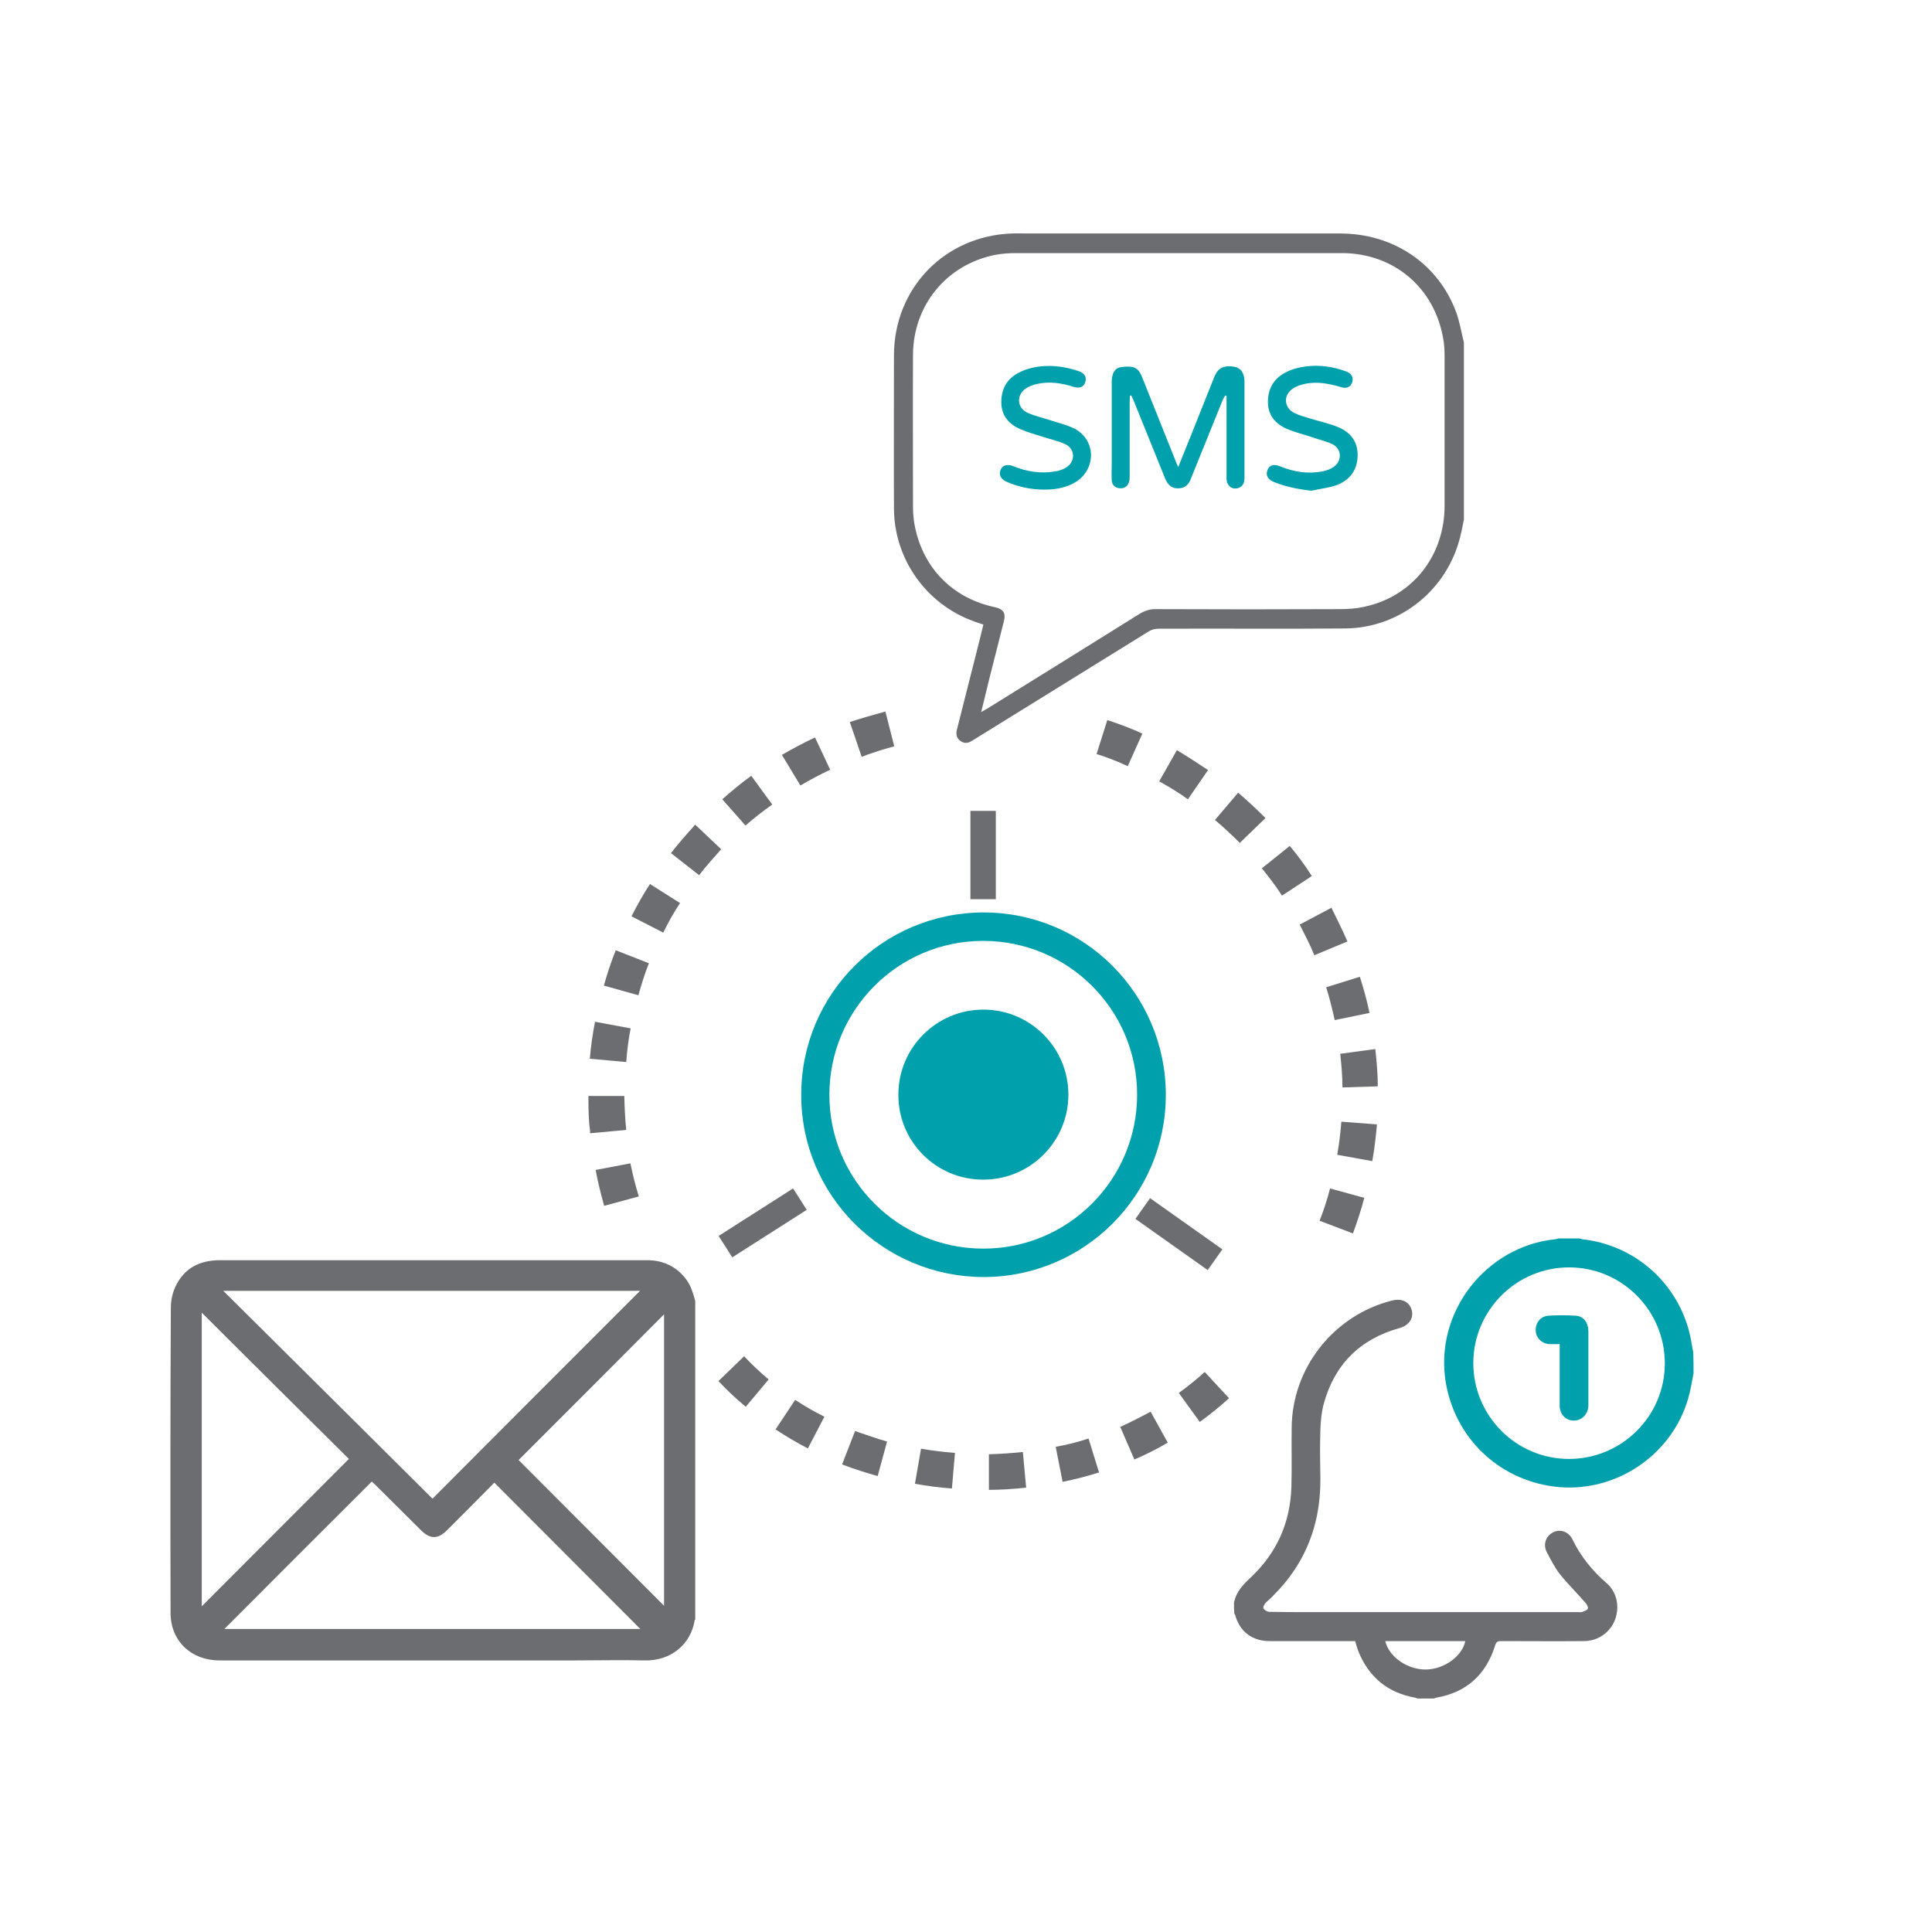 <?xml version="1.0" encoding="UTF-8"?>
<!-- Generator: Adobe Illustrator 25.2.1, SVG Export Plug-In . SVG Version: 6.00 Build 0)  -->
<svg xmlns="http://www.w3.org/2000/svg" xmlns:xlink="http://www.w3.org/1999/xlink" version="1.1" id="Layer_1" x="0px" y="0px" viewBox="0 0 70 70" style="enable-background:new 0 0 70 70;" xml:space="preserve">
<style type="text/css">
	.st0{fill:#6C6D70;}
	.st1{fill:#00A1AC;}
	.st2{fill-rule:evenodd;clip-rule:evenodd;fill:#00A1AC;}
</style>
<path class="st0" d="M25.19,47.14c0,3.84,0,7.69,0,11.53c-0.01,0.01-0.01,0.02-0.02,0.03c-0.14,0.89-0.88,1.49-1.83,1.46  c-0.83-0.02-1.66,0-2.49,0c-4.3,0-8.6,0-12.9,0c-1.03,0-1.77-0.71-1.77-1.72c-0.01-3.69-0.01-7.38,0.01-11.06  c0-0.26,0.06-0.54,0.17-0.77c0.32-0.67,0.88-0.95,1.61-0.95c5.14,0,10.28,0,15.42,0c0.04,0,0.09,0,0.13,0  c0.53,0.02,0.97,0.23,1.3,0.64C25.02,46.54,25.11,46.84,25.19,47.14z M8.09,46.77c2.56,2.54,5.09,5.05,7.58,7.53  c2.52-2.53,5.03-5.04,7.52-7.53C18.2,46.77,13.17,46.77,8.09,46.77z M8.13,59.02c5.04,0,10.08,0,15.07,0  c-1.75-1.75-3.51-3.52-5.29-5.3c-0.56,0.57-1.14,1.15-1.72,1.73c-0.32,0.32-0.61,0.32-0.93,0c-0.55-0.55-1.11-1.1-1.66-1.65  c-0.05-0.05-0.1-0.09-0.13-0.12C11.68,55.47,9.9,57.24,8.13,59.02z M7.31,47.56c0,3.58,0,7.11,0,10.64  c1.78-1.78,3.55-3.56,5.33-5.34C10.88,51.11,9.1,49.35,7.31,47.56z M18.79,52.9c1.75,1.75,3.51,3.52,5.27,5.28  c0-3.51,0-7.05,0-10.56C22.3,49.39,20.54,51.15,18.79,52.9z"></path>
<path class="st0" d="M53.04,18.82c-0.04,0.19-0.07,0.38-0.12,0.57c-0.45,1.95-2.17,3.36-4.17,3.38c-2.26,0.02-4.52,0-6.78,0.01  c-0.13,0-0.27,0.04-0.37,0.11c-2.1,1.3-4.2,2.6-6.3,3.9c-0.03,0.02-0.07,0.04-0.1,0.06c-0.14,0.09-0.28,0.09-0.41-0.01  c-0.13-0.1-0.16-0.23-0.12-0.4c0.27-1.07,0.54-2.13,0.81-3.2c0.05-0.2,0.1-0.4,0.15-0.61c-0.13-0.04-0.24-0.08-0.35-0.12  c-1.72-0.62-2.88-2.25-2.89-4.08c-0.01-1.85,0-3.7,0-5.55c0-2.43,1.83-4.33,4.26-4.42c0.19-0.01,0.39,0,0.58,0  c3.78,0,7.56,0,11.33,0c1.94,0,3.57,1.11,4.21,2.88c0.12,0.34,0.18,0.71,0.27,1.07C53.04,14.55,53.04,16.68,53.04,18.82z   M35.55,25.8c0.09-0.05,0.15-0.09,0.21-0.12c1.84-1.14,3.69-2.29,5.53-3.44c0.2-0.12,0.39-0.18,0.62-0.17  c2.21,0.01,4.41,0.01,6.62,0c0.31,0,0.62-0.02,0.92-0.09c1.74-0.38,2.89-1.85,2.89-3.66c0-1.8,0-3.6,0-5.41  c0-0.21-0.01-0.43-0.05-0.64c-0.32-1.86-1.8-3.1-3.68-3.1c-3.93,0-7.87,0-11.8,0c-0.26,0-0.53,0.02-0.78,0.07  c-1.74,0.36-2.94,1.82-2.95,3.61c-0.01,1.85,0,3.7,0,5.55c0,0.19,0.02,0.39,0.05,0.58c0.28,1.57,1.36,2.69,2.92,3.02  c0.31,0.07,0.4,0.22,0.32,0.52c-0.17,0.67-0.34,1.34-0.51,2.01C35.76,24.95,35.66,25.35,35.55,25.8z"></path>
<path class="st1" d="M42.69,16.92c0.33-0.81,0.64-1.59,0.95-2.37c0.12-0.3,0.24-0.6,0.36-0.9c0.13-0.32,0.35-0.43,0.73-0.36  c0.24,0.05,0.36,0.23,0.36,0.55c0,1.15,0,2.3,0,3.45c0,0.18-0.04,0.33-0.22,0.39c-0.23,0.08-0.43-0.08-0.43-0.35  c0-0.79,0-1.57,0-2.36c0-0.21,0-0.41,0-0.62c-0.02-0.01-0.03-0.01-0.05-0.02c-0.03,0.06-0.08,0.12-0.1,0.19  c-0.38,0.94-0.76,1.88-1.14,2.82c-0.07,0.19-0.19,0.33-0.4,0.35c-0.25,0.03-0.42-0.08-0.53-0.34c-0.38-0.94-0.76-1.88-1.14-2.82  c-0.03-0.07-0.06-0.13-0.09-0.2c-0.02,0-0.03,0.01-0.05,0.01c0,0.07-0.01,0.14-0.01,0.21c0,0.89,0,1.79,0,2.68  c0,0.07,0,0.15-0.02,0.22c-0.05,0.17-0.17,0.26-0.35,0.24c-0.17-0.02-0.27-0.12-0.28-0.29c-0.01-0.19,0-0.38,0-0.56c0-1,0-2,0-3  c0-0.31,0.11-0.51,0.35-0.54c0.36-0.04,0.59-0.04,0.74,0.34c0.41,1.02,0.81,2.03,1.22,3.05C42.61,16.75,42.64,16.82,42.69,16.92z"></path>
<path class="st1" d="M37.85,17.74c-0.48,0-0.93-0.09-1.37-0.28c-0.21-0.09-0.3-0.25-0.23-0.43c0.07-0.17,0.24-0.23,0.46-0.14  c0.49,0.2,1,0.28,1.52,0.19c0.14-0.02,0.29-0.07,0.41-0.15c0.34-0.22,0.31-0.68-0.05-0.84c-0.24-0.11-0.51-0.17-0.76-0.25  c-0.29-0.09-0.58-0.17-0.86-0.29c-0.41-0.18-0.68-0.48-0.69-0.95c-0.01-0.48,0.19-0.86,0.6-1.08c0.24-0.13,0.51-0.21,0.78-0.24  c0.48-0.06,0.97,0.01,1.43,0.17c0.21,0.07,0.29,0.22,0.23,0.4c-0.05,0.17-0.2,0.23-0.41,0.17c-0.44-0.14-0.88-0.21-1.33-0.11  c-0.15,0.03-0.3,0.09-0.42,0.17c-0.34,0.23-0.31,0.7,0.06,0.87c0.28,0.13,0.58,0.19,0.88,0.29c0.28,0.09,0.57,0.16,0.83,0.29  c0.76,0.4,0.8,1.4,0.1,1.9C38.71,17.64,38.33,17.74,37.85,17.74z"></path>
<path class="st1" d="M47.52,17.78c-0.47-0.05-0.92-0.14-1.35-0.31c-0.23-0.09-0.32-0.25-0.25-0.43c0.07-0.19,0.23-0.24,0.47-0.14  c0.49,0.2,1,0.28,1.52,0.18c0.15-0.03,0.3-0.08,0.42-0.17c0.31-0.22,0.28-0.66-0.06-0.82c-0.24-0.11-0.51-0.17-0.76-0.26  c-0.29-0.09-0.58-0.17-0.86-0.28c-0.42-0.18-0.7-0.48-0.71-0.96c-0.01-0.48,0.2-0.87,0.63-1.09c0.22-0.12,0.48-0.19,0.72-0.22  c0.51-0.07,1,0,1.49,0.18c0.19,0.07,0.27,0.22,0.21,0.4c-0.06,0.16-0.2,0.23-0.39,0.17c-0.44-0.13-0.88-0.22-1.33-0.12  c-0.15,0.03-0.32,0.09-0.44,0.18c-0.34,0.23-0.31,0.68,0.06,0.87c0.18,0.09,0.37,0.14,0.57,0.2c0.32,0.1,0.65,0.17,0.96,0.29  c0.48,0.18,0.78,0.52,0.77,1.06c-0.01,0.53-0.29,0.89-0.77,1.07C48.13,17.68,47.82,17.71,47.52,17.78z"></path>
<path class="st0" d="M44.71,58.06c0.08-0.38,0.32-0.64,0.6-0.9c0.95-0.89,1.44-1.99,1.48-3.29c0.02-0.71,0-1.43,0.01-2.15  c0.02-2.17,1.53-4.07,3.64-4.6c0.35-0.09,0.63,0.05,0.71,0.35c0.08,0.3-0.11,0.56-0.45,0.65c-1.43,0.4-2.35,1.32-2.74,2.75  c-0.08,0.3-0.11,0.62-0.12,0.93c-0.02,0.6-0.01,1.19,0,1.79c0.01,1.79-0.64,3.28-1.98,4.48c-0.05,0.05-0.11,0.17-0.08,0.21  c0.03,0.06,0.14,0.12,0.22,0.12c0.47,0.01,0.94,0.01,1.41,0.01c3.26,0,6.52,0,9.77,0c0.04,0,0.09,0.01,0.13,0  c0.08-0.03,0.18-0.06,0.22-0.12c0.02-0.05-0.03-0.16-0.08-0.21c-0.3-0.35-0.63-0.67-0.92-1.03c-0.2-0.25-0.34-0.54-0.49-0.82  c-0.14-0.27-0.03-0.58,0.23-0.71c0.26-0.13,0.56-0.03,0.7,0.25c0.3,0.62,0.72,1.14,1.24,1.59c0.37,0.32,0.48,0.85,0.31,1.31  c-0.17,0.47-0.61,0.78-1.11,0.79c-1.01,0.01-2.02,0-3.02,0c-0.13,0-0.18,0.03-0.22,0.16c-0.33,1.06-1.04,1.7-2.13,1.89  c-0.03,0.01-0.06,0.02-0.09,0.03c-0.2,0-0.39,0-0.59,0c-0.03-0.01-0.06-0.02-0.09-0.03c-0.99-0.18-1.67-0.74-2.05-1.67  c-0.05-0.12-0.08-0.25-0.12-0.38c-0.06,0-0.12,0-0.18,0c-0.97,0-1.95,0-2.92,0c-0.63,0-1.08-0.34-1.25-0.95  c-0.01-0.02-0.02-0.04-0.03-0.05C44.71,58.32,44.71,58.19,44.71,58.06z M53.09,59.46c-0.97,0-1.93,0-2.9,0  c0.14,0.58,0.81,1.04,1.48,1.03C52.32,60.48,52.98,60.01,53.09,59.46z"></path>
<path class="st1" d="M61.36,49.76c-0.06,0.31-0.11,0.63-0.2,0.93c-0.61,2.08-2.7,3.45-4.86,3.17c-2.02-0.26-3.59-1.78-3.92-3.79  c-0.41-2.51,1.44-4.91,3.97-5.17c0.04,0,0.08-0.02,0.12-0.03c0.25,0,0.5,0,0.75,0c0.04,0.01,0.07,0.02,0.11,0.03  c1.84,0.2,3.37,1.5,3.86,3.3c0.07,0.26,0.11,0.54,0.16,0.81C61.36,49.26,61.36,49.51,61.36,49.76z M56.85,52.86  c1.91,0,3.47-1.55,3.47-3.46c0-1.92-1.55-3.48-3.47-3.48c-1.91,0-3.46,1.55-3.47,3.46C53.38,51.3,54.93,52.86,56.85,52.86z"></path>
<path class="st1" d="M56.51,48.7c-0.13,0-0.25,0-0.36,0c-0.28-0.01-0.5-0.22-0.51-0.49c-0.01-0.27,0.17-0.52,0.46-0.54  c0.33-0.02,0.66-0.02,0.99,0c0.29,0.02,0.46,0.25,0.46,0.58c0,0.88,0,1.76,0,2.63c0,0.02,0,0.04,0,0.06  c-0.02,0.31-0.24,0.53-0.53,0.53c-0.29,0-0.51-0.23-0.51-0.54c0-0.67,0-1.34,0-2.02C56.51,48.86,56.51,48.79,56.51,48.7z"></path>
<rect x="35.16" y="29.38" class="st0" width="0.92" height="3.2"></rect>
<rect x="26.02" y="43.87" transform="matrix(0.843 -0.538 0.538 0.843 -19.5 21.797)" class="st0" width="3.2" height="0.92"></rect>
<rect x="42.25" y="43.08" transform="matrix(0.578 -0.816 0.816 0.578 -18.436 53.738)" class="st0" width="0.92" height="3.21"></rect>
<path class="st0" d="M27.85,49.98c-0.31-0.26-0.61-0.54-0.89-0.84l-0.93,0.9c0.31,0.33,0.64,0.64,0.99,0.93L27.85,49.98z   M43.65,49.71c-0.3,0.27-0.61,0.52-0.94,0.76l0,0l0.76,1.05c0.37-0.27,0.72-0.55,1.06-0.86L43.65,49.71z M41.69,51.15  c-0.38,0.2-0.73,0.38-1.1,0.55l0.51,1.18c0.42-0.18,0.82-0.38,1.21-0.61L41.69,51.15z M39.44,52.12c-0.39,0.13-0.79,0.23-1.19,0.3  l0.25,1.27c0.44-0.09,0.88-0.2,1.32-0.34L39.44,52.12z M37.06,52.61c-0.41,0.04-0.82,0.07-1.23,0.08v1.29  c0.45,0,0.89-0.03,1.35-0.08L37.06,52.61z M34.6,52.64c-0.41-0.03-0.82-0.08-1.23-0.15l-0.22,1.27c0.45,0.08,0.89,0.14,1.34,0.17  L34.6,52.64z M32.14,52.23c-0.38-0.11-0.78-0.25-1.16-0.38l-0.47,1.21c0.42,0.16,0.86,0.3,1.29,0.42L32.14,52.23z M29.87,51.33  c-0.38-0.19-0.71-0.38-1.06-0.61l-0.71,1.07c0.38,0.25,0.77,0.48,1.17,0.69L29.87,51.33z"></path>
<path class="st0" d="M31.22,27.42c0.39-0.15,0.78-0.27,1.18-0.38l-0.32-1.26c-0.44,0.12-0.86,0.24-1.29,0.38L31.22,27.42z   M23.14,43.35v-0.02c-0.12-0.38-0.21-0.76-0.3-1.18l-1.26,0.24c0.08,0.43,0.19,0.87,0.31,1.3l0,0L23.14,43.35z M22.69,40.94  c-0.04-0.38-0.06-0.79-0.07-1.2v-0.03h-1.3c0,0.43,0,0.84,0.06,1.26v0.09L22.69,40.94z M22.69,38.48c0.03-0.41,0.08-0.82,0.16-1.22  l-1.29-0.24c-0.09,0.44-0.15,0.89-0.19,1.34L22.69,38.48z M23.13,36.06c0.11-0.39,0.23-0.78,0.38-1.16l-1.2-0.47  c-0.17,0.42-0.31,0.85-0.43,1.28L23.13,36.06z M24.03,33.79c0.19-0.38,0.38-0.73,0.61-1.07l-1.09-0.69  c-0.25,0.38-0.46,0.76-0.67,1.17L24.03,33.79z M25.33,31.71c0.26-0.34,0.52-0.62,0.8-0.94l-0.94-0.89c-0.3,0.33-0.6,0.67-0.88,1.03  L25.33,31.71z M27.01,29.91c0.31-0.27,0.63-0.52,0.97-0.76l-0.76-1.04c-0.38,0.27-0.71,0.55-1.05,0.85L27.01,29.91z M29,28.46  c0.36-0.21,0.71-0.4,1.08-0.57l-0.55-1.17c-0.41,0.19-0.8,0.4-1.2,0.63L29,28.46z"></path>
<path class="st0" d="M48.19,43.06c-0.1,0.4-0.23,0.79-0.38,1.17l1.21,0.46c0.15-0.42,0.3-0.85,0.41-1.29L48.19,43.06z M39.73,27.32  c0.39,0.12,0.77,0.27,1.13,0.44l0.53-1.18c-0.41-0.19-0.84-0.35-1.27-0.49L39.73,27.32z M42,28.31c0.36,0.2,0.71,0.41,1.04,0.65  l0.73-1.06c-0.38-0.25-0.76-0.5-1.13-0.72L42,28.31z M44.02,29.71c0.31,0.26,0.61,0.54,0.9,0.83l0.93-0.9  c-0.32-0.32-0.65-0.63-0.99-0.92L44.02,29.71z M45.72,31.46c0.26,0.32,0.51,0.65,0.73,0.99l1.08-0.71c-0.24-0.38-0.52-0.76-0.8-1.09  L45.72,31.46z M47.09,33.5c0.19,0.38,0.38,0.73,0.53,1.11l1.2-0.5c-0.18-0.41-0.38-0.82-0.58-1.22L47.09,33.5z M48.05,35.77  c0.12,0.38,0.22,0.79,0.31,1.19l1.26-0.26c-0.09-0.44-0.21-0.87-0.35-1.31L48.05,35.77z M48.56,38.18c0.04,0.4,0.08,0.81,0.08,1.22  l1.28-0.04c0-0.45-0.04-0.9-0.09-1.35L48.56,38.18z M48.6,40.64L48.6,40.64c-0.03,0.4-0.08,0.8-0.15,1.2l0,0l1.27,0.23  c0.08-0.44,0.13-0.89,0.17-1.33l0,0L48.6,40.64z"></path>
<path class="st2" d="M35.63,42.74c1.7,0,3.08-1.38,3.08-3.08c0-1.7-1.38-3.08-3.08-3.08s-3.08,1.38-3.08,3.08  C32.54,41.37,33.93,42.75,35.63,42.74L35.63,42.74z"></path>
<path class="st2" d="M35.63,46.27c3.65,0,6.61-2.95,6.61-6.6c0-3.65-2.95-6.61-6.6-6.61c-3.65,0-6.61,2.95-6.61,6.6  c0,0.01,0,0.01,0,0.02C29.03,43.31,31.98,46.26,35.63,46.27z M35.63,45.24c3.08,0,5.57-2.5,5.57-5.58c0-3.08-2.5-5.57-5.58-5.57  c-3.08,0-5.57,2.5-5.57,5.58C30.05,42.75,32.55,45.24,35.63,45.24L35.63,45.24z"></path>
</svg>
